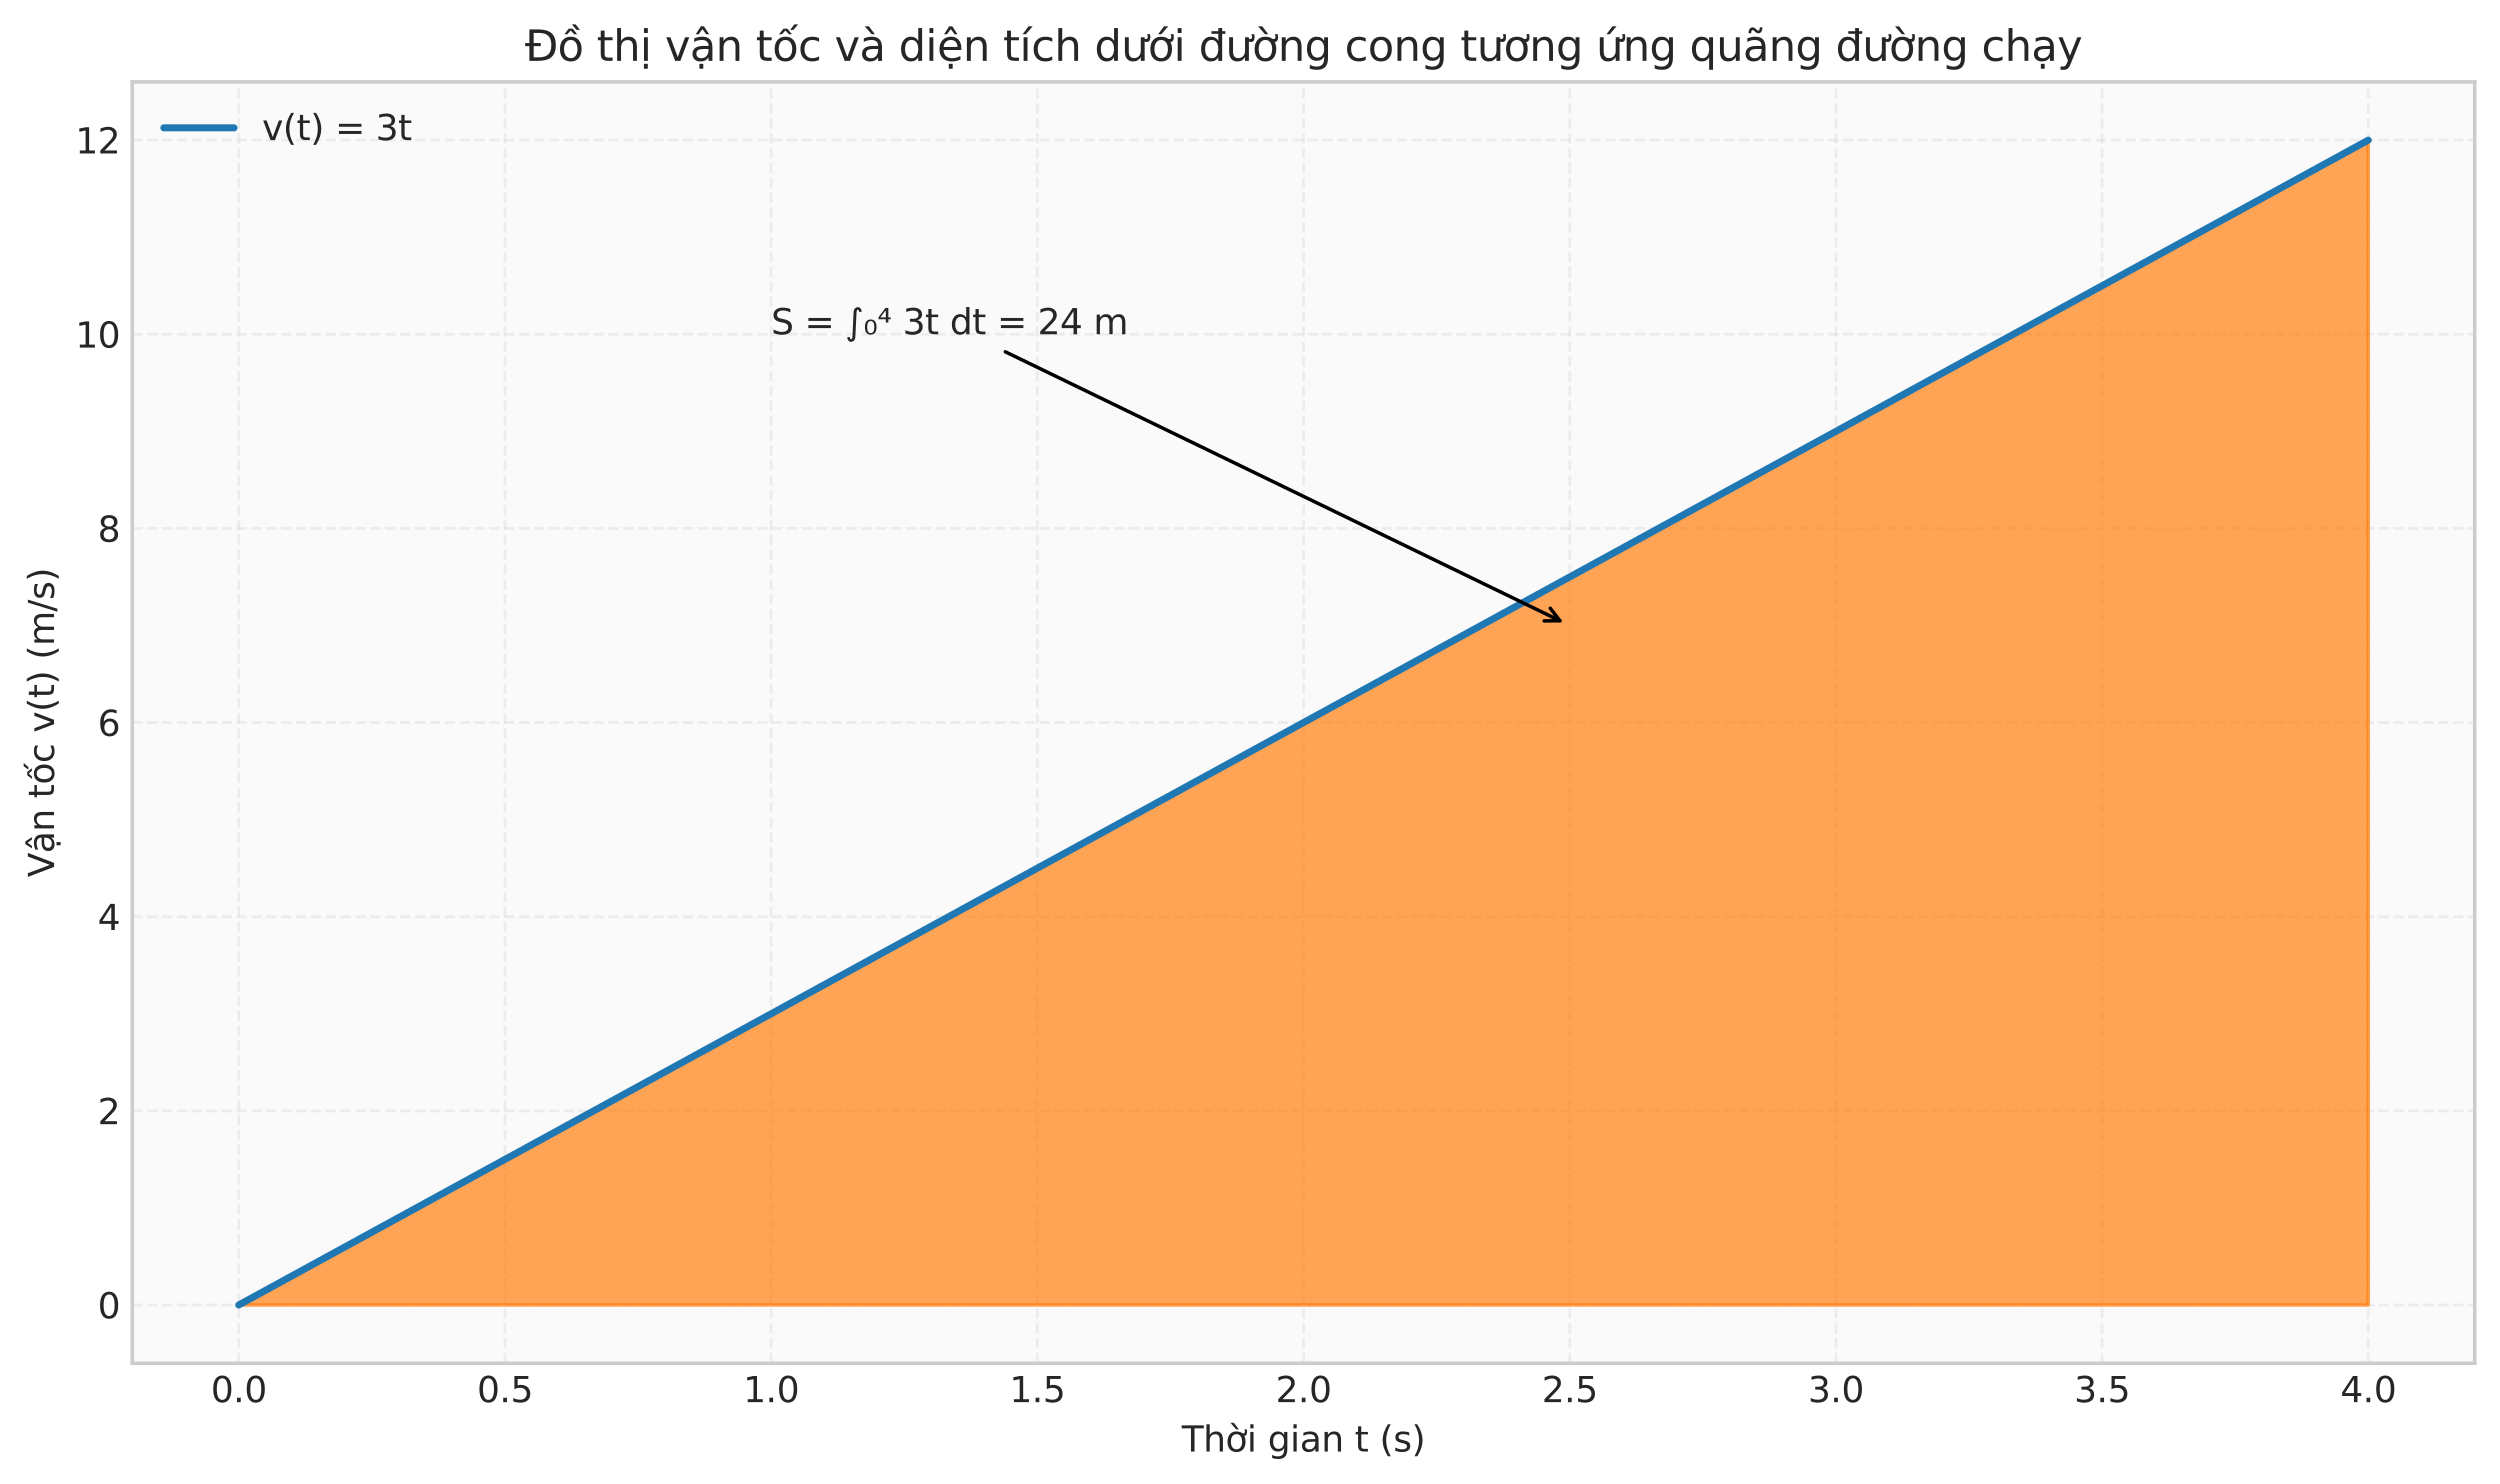 <?xml version="1.0" encoding="utf-8" standalone="no"?>
<!DOCTYPE svg PUBLIC "-//W3C//DTD SVG 1.1//EN"
  "http://www.w3.org/Graphics/SVG/1.1/DTD/svg11.dtd">
<svg xmlns:xlink="http://www.w3.org/1999/xlink" width="712.577pt" height="423.018pt" viewBox="0 0 712.577 423.018" xmlns="http://www.w3.org/2000/svg" version="1.1">
 <defs>
  <style type="text/css">*{stroke-linejoin: round; stroke-linecap: butt}</style>
 </defs>
 <g id="figure_1">
  <g id="patch_1">
   <path d="M 0 423.018 
L 712.577 423.018 
L 712.577 0 
L 0 0 
z
" style="fill: #ffffff"/>
  </g>
  <g id="axes_1">
   <g id="patch_2">
    <path d="M 37.708 388.562 
L 705.377 388.562 
L 705.377 23.342 
L 37.708 23.342 
z
" style="fill: #fafafa"/>
   </g>
   <g id="matplotlib.axis_1">
    <g id="xtick_1">
     <g id="line2d_1">
      <path d="M 68.056 388.562 
L 68.056 23.342 
" clip-path="url(#pc89129efe2)" style="fill: none; stroke-dasharray: 2.96,1.28; stroke-dashoffset: 0; stroke: #cccccc; stroke-opacity: 0.3; stroke-width: 0.8"/>
     </g>
     <g id="line2d_2"/>
     <g id="text_1">
      <!-- 0.0 -->
      <g style="fill: #262626" transform="translate(60.105 399.66) scale(0.1 -0.1)">
       <defs>
        <path id="DejaVuSans-30" d="M 2034 4250 
Q 1547 4250 1301 3770 
Q 1056 3291 1056 2328 
Q 1056 1369 1301 889 
Q 1547 409 2034 409 
Q 2525 409 2770 889 
Q 3016 1369 3016 2328 
Q 3016 3291 2770 3770 
Q 2525 4250 2034 4250 
z
M 2034 4750 
Q 2819 4750 3233 4129 
Q 3647 3509 3647 2328 
Q 3647 1150 3233 529 
Q 2819 -91 2034 -91 
Q 1250 -91 836 529 
Q 422 1150 422 2328 
Q 422 3509 836 4129 
Q 1250 4750 2034 4750 
z
" transform="scale(0.016)"/>
        <path id="DejaVuSans-2e" d="M 684 794 
L 1344 794 
L 1344 0 
L 684 0 
L 684 794 
z
" transform="scale(0.016)"/>
       </defs>
       <use xlink:href="#DejaVuSans-30"/>
       <use xlink:href="#DejaVuSans-2e" transform="translate(63.623 0)"/>
       <use xlink:href="#DejaVuSans-30" transform="translate(95.41 0)"/>
      </g>
     </g>
    </g>
    <g id="xtick_2">
     <g id="line2d_3">
      <path d="M 143.928 388.562 
L 143.928 23.342 
" clip-path="url(#pc89129efe2)" style="fill: none; stroke-dasharray: 2.96,1.28; stroke-dashoffset: 0; stroke: #cccccc; stroke-opacity: 0.3; stroke-width: 0.8"/>
     </g>
     <g id="line2d_4"/>
     <g id="text_2">
      <!-- 0.5 -->
      <g style="fill: #262626" transform="translate(135.976 399.66) scale(0.1 -0.1)">
       <defs>
        <path id="DejaVuSans-35" d="M 691 4666 
L 3169 4666 
L 3169 4134 
L 1269 4134 
L 1269 2991 
Q 1406 3038 1543 3061 
Q 1681 3084 1819 3084 
Q 2600 3084 3056 2656 
Q 3513 2228 3513 1497 
Q 3513 744 3044 326 
Q 2575 -91 1722 -91 
Q 1428 -91 1123 -41 
Q 819 9 494 109 
L 494 744 
Q 775 591 1075 516 
Q 1375 441 1709 441 
Q 2250 441 2565 725 
Q 2881 1009 2881 1497 
Q 2881 1984 2565 2268 
Q 2250 2553 1709 2553 
Q 1456 2553 1204 2497 
Q 953 2441 691 2322 
L 691 4666 
z
" transform="scale(0.016)"/>
       </defs>
       <use xlink:href="#DejaVuSans-30"/>
       <use xlink:href="#DejaVuSans-2e" transform="translate(63.623 0)"/>
       <use xlink:href="#DejaVuSans-35" transform="translate(95.41 0)"/>
      </g>
     </g>
    </g>
    <g id="xtick_3">
     <g id="line2d_5">
      <path d="M 219.799 388.562 
L 219.799 23.342 
" clip-path="url(#pc89129efe2)" style="fill: none; stroke-dasharray: 2.96,1.28; stroke-dashoffset: 0; stroke: #cccccc; stroke-opacity: 0.3; stroke-width: 0.8"/>
     </g>
     <g id="line2d_6"/>
     <g id="text_3">
      <!-- 1.0 -->
      <g style="fill: #262626" transform="translate(211.848 399.66) scale(0.1 -0.1)">
       <defs>
        <path id="DejaVuSans-31" d="M 794 531 
L 1825 531 
L 1825 4091 
L 703 3866 
L 703 4441 
L 1819 4666 
L 2450 4666 
L 2450 531 
L 3481 531 
L 3481 0 
L 794 0 
L 794 531 
z
" transform="scale(0.016)"/>
       </defs>
       <use xlink:href="#DejaVuSans-31"/>
       <use xlink:href="#DejaVuSans-2e" transform="translate(63.623 0)"/>
       <use xlink:href="#DejaVuSans-30" transform="translate(95.41 0)"/>
      </g>
     </g>
    </g>
    <g id="xtick_4">
     <g id="line2d_7">
      <path d="M 295.671 388.562 
L 295.671 23.342 
" clip-path="url(#pc89129efe2)" style="fill: none; stroke-dasharray: 2.96,1.28; stroke-dashoffset: 0; stroke: #cccccc; stroke-opacity: 0.3; stroke-width: 0.8"/>
     </g>
     <g id="line2d_8"/>
     <g id="text_4">
      <!-- 1.5 -->
      <g style="fill: #262626" transform="translate(287.719 399.66) scale(0.1 -0.1)">
       <use xlink:href="#DejaVuSans-31"/>
       <use xlink:href="#DejaVuSans-2e" transform="translate(63.623 0)"/>
       <use xlink:href="#DejaVuSans-35" transform="translate(95.41 0)"/>
      </g>
     </g>
    </g>
    <g id="xtick_5">
     <g id="line2d_9">
      <path d="M 371.542 388.562 
L 371.542 23.342 
" clip-path="url(#pc89129efe2)" style="fill: none; stroke-dasharray: 2.96,1.28; stroke-dashoffset: 0; stroke: #cccccc; stroke-opacity: 0.3; stroke-width: 0.8"/>
     </g>
     <g id="line2d_10"/>
     <g id="text_5">
      <!-- 2.0 -->
      <g style="fill: #262626" transform="translate(363.591 399.66) scale(0.1 -0.1)">
       <defs>
        <path id="DejaVuSans-32" d="M 1228 531 
L 3431 531 
L 3431 0 
L 469 0 
L 469 531 
Q 828 903 1448 1529 
Q 2069 2156 2228 2338 
Q 2531 2678 2651 2914 
Q 2772 3150 2772 3378 
Q 2772 3750 2511 3984 
Q 2250 4219 1831 4219 
Q 1534 4219 1204 4116 
Q 875 4013 500 3803 
L 500 4441 
Q 881 4594 1212 4672 
Q 1544 4750 1819 4750 
Q 2544 4750 2975 4387 
Q 3406 4025 3406 3419 
Q 3406 3131 3298 2873 
Q 3191 2616 2906 2266 
Q 2828 2175 2409 1742 
Q 1991 1309 1228 531 
z
" transform="scale(0.016)"/>
       </defs>
       <use xlink:href="#DejaVuSans-32"/>
       <use xlink:href="#DejaVuSans-2e" transform="translate(63.623 0)"/>
       <use xlink:href="#DejaVuSans-30" transform="translate(95.41 0)"/>
      </g>
     </g>
    </g>
    <g id="xtick_6">
     <g id="line2d_11">
      <path d="M 447.414 388.562 
L 447.414 23.342 
" clip-path="url(#pc89129efe2)" style="fill: none; stroke-dasharray: 2.96,1.28; stroke-dashoffset: 0; stroke: #cccccc; stroke-opacity: 0.3; stroke-width: 0.8"/>
     </g>
     <g id="line2d_12"/>
     <g id="text_6">
      <!-- 2.5 -->
      <g style="fill: #262626" transform="translate(439.462 399.66) scale(0.1 -0.1)">
       <use xlink:href="#DejaVuSans-32"/>
       <use xlink:href="#DejaVuSans-2e" transform="translate(63.623 0)"/>
       <use xlink:href="#DejaVuSans-35" transform="translate(95.41 0)"/>
      </g>
     </g>
    </g>
    <g id="xtick_7">
     <g id="line2d_13">
      <path d="M 523.285 388.562 
L 523.285 23.342 
" clip-path="url(#pc89129efe2)" style="fill: none; stroke-dasharray: 2.96,1.28; stroke-dashoffset: 0; stroke: #cccccc; stroke-opacity: 0.3; stroke-width: 0.8"/>
     </g>
     <g id="line2d_14"/>
     <g id="text_7">
      <!-- 3.0 -->
      <g style="fill: #262626" transform="translate(515.334 399.66) scale(0.1 -0.1)">
       <defs>
        <path id="DejaVuSans-33" d="M 2597 2516 
Q 3050 2419 3304 2112 
Q 3559 1806 3559 1356 
Q 3559 666 3084 287 
Q 2609 -91 1734 -91 
Q 1441 -91 1130 -33 
Q 819 25 488 141 
L 488 750 
Q 750 597 1062 519 
Q 1375 441 1716 441 
Q 2309 441 2620 675 
Q 2931 909 2931 1356 
Q 2931 1769 2642 2001 
Q 2353 2234 1838 2234 
L 1294 2234 
L 1294 2753 
L 1863 2753 
Q 2328 2753 2575 2939 
Q 2822 3125 2822 3475 
Q 2822 3834 2567 4026 
Q 2313 4219 1838 4219 
Q 1578 4219 1281 4162 
Q 984 4106 628 3988 
L 628 4550 
Q 988 4650 1302 4700 
Q 1616 4750 1894 4750 
Q 2613 4750 3031 4423 
Q 3450 4097 3450 3541 
Q 3450 3153 3228 2886 
Q 3006 2619 2597 2516 
z
" transform="scale(0.016)"/>
       </defs>
       <use xlink:href="#DejaVuSans-33"/>
       <use xlink:href="#DejaVuSans-2e" transform="translate(63.623 0)"/>
       <use xlink:href="#DejaVuSans-30" transform="translate(95.41 0)"/>
      </g>
     </g>
    </g>
    <g id="xtick_8">
     <g id="line2d_15">
      <path d="M 599.157 388.562 
L 599.157 23.342 
" clip-path="url(#pc89129efe2)" style="fill: none; stroke-dasharray: 2.96,1.28; stroke-dashoffset: 0; stroke: #cccccc; stroke-opacity: 0.3; stroke-width: 0.8"/>
     </g>
     <g id="line2d_16"/>
     <g id="text_8">
      <!-- 3.5 -->
      <g style="fill: #262626" transform="translate(591.205 399.66) scale(0.1 -0.1)">
       <use xlink:href="#DejaVuSans-33"/>
       <use xlink:href="#DejaVuSans-2e" transform="translate(63.623 0)"/>
       <use xlink:href="#DejaVuSans-35" transform="translate(95.41 0)"/>
      </g>
     </g>
    </g>
    <g id="xtick_9">
     <g id="line2d_17">
      <path d="M 675.028 388.562 
L 675.028 23.342 
" clip-path="url(#pc89129efe2)" style="fill: none; stroke-dasharray: 2.96,1.28; stroke-dashoffset: 0; stroke: #cccccc; stroke-opacity: 0.3; stroke-width: 0.8"/>
     </g>
     <g id="line2d_18"/>
     <g id="text_9">
      <!-- 4.0 -->
      <g style="fill: #262626" transform="translate(667.076 399.66) scale(0.1 -0.1)">
       <defs>
        <path id="DejaVuSans-34" d="M 2419 4116 
L 825 1625 
L 2419 1625 
L 2419 4116 
z
M 2253 4666 
L 3047 4666 
L 3047 1625 
L 3713 1625 
L 3713 1100 
L 3047 1100 
L 3047 0 
L 2419 0 
L 2419 1100 
L 313 1100 
L 313 1709 
L 2253 4666 
z
" transform="scale(0.016)"/>
       </defs>
       <use xlink:href="#DejaVuSans-34"/>
       <use xlink:href="#DejaVuSans-2e" transform="translate(63.623 0)"/>
       <use xlink:href="#DejaVuSans-30" transform="translate(95.41 0)"/>
      </g>
     </g>
    </g>
    <g id="text_10">
     <!-- Thời gian t (s) -->
     <g style="fill: #262626" transform="translate(336.841 413.738) scale(0.1 -0.1)">
      <defs>
       <path id="DejaVuSans-54" d="M -19 4666 
L 3928 4666 
L 3928 4134 
L 2272 4134 
L 2272 0 
L 1638 0 
L 1638 4134 
L -19 4134 
L -19 4666 
z
" transform="scale(0.016)"/>
       <path id="DejaVuSans-68" d="M 3513 2113 
L 3513 0 
L 2938 0 
L 2938 2094 
Q 2938 2591 2744 2837 
Q 2550 3084 2163 3084 
Q 1697 3084 1428 2787 
Q 1159 2491 1159 1978 
L 1159 0 
L 581 0 
L 581 4863 
L 1159 4863 
L 1159 2956 
Q 1366 3272 1645 3428 
Q 1925 3584 2291 3584 
Q 2894 3584 3203 3211 
Q 3513 2838 3513 2113 
z
" transform="scale(0.016)"/>
       <path id="DejaVuSans-1edd" d="M 1507 5119 
L 2388 3950 
L 1910 3950 
L 891 5119 
L 1507 5119 
z
M 2622 3136 
L 2622 3508 
Q 2813 3367 2950 3300 
Q 3088 3233 3185 3233 
Q 3328 3233 3400 3319 
Q 3472 3405 3472 3573 
Q 3472 3673 3448 3770 
Q 3425 3867 3378 3964 
L 3794 3964 
Q 3825 3845 3840 3739 
Q 3856 3633 3856 3539 
Q 3856 3158 3720 2978 
Q 3585 2798 3294 2798 
Q 3144 2798 2980 2881 
Q 2816 2964 2622 3136 
z
M 1975 3097 
Q 1513 3097 1244 2736 
Q 975 2375 975 1747 
Q 975 1119 1242 758 
Q 1510 397 1975 397 
Q 2435 397 2703 759 
Q 2972 1122 2972 1747 
Q 2972 2369 2703 2733 
Q 2435 3097 1975 3097 
z
M 1975 3584 
Q 2725 3584 3153 3096 
Q 3582 2609 3582 1747 
Q 3582 888 3153 398 
Q 2725 -91 1975 -91 
Q 1222 -91 795 398 
Q 369 888 369 1747 
Q 369 2609 795 3096 
Q 1222 3584 1975 3584 
z
" transform="scale(0.016)"/>
       <path id="DejaVuSans-69" d="M 603 3500 
L 1178 3500 
L 1178 0 
L 603 0 
L 603 3500 
z
M 603 4863 
L 1178 4863 
L 1178 4134 
L 603 4134 
L 603 4863 
z
" transform="scale(0.016)"/>
       <path id="DejaVuSans-20" transform="scale(0.016)"/>
       <path id="DejaVuSans-67" d="M 2906 1791 
Q 2906 2416 2648 2759 
Q 2391 3103 1925 3103 
Q 1463 3103 1205 2759 
Q 947 2416 947 1791 
Q 947 1169 1205 825 
Q 1463 481 1925 481 
Q 2391 481 2648 825 
Q 2906 1169 2906 1791 
z
M 3481 434 
Q 3481 -459 3084 -895 
Q 2688 -1331 1869 -1331 
Q 1566 -1331 1297 -1286 
Q 1028 -1241 775 -1147 
L 775 -588 
Q 1028 -725 1275 -790 
Q 1522 -856 1778 -856 
Q 2344 -856 2625 -561 
Q 2906 -266 2906 331 
L 2906 616 
Q 2728 306 2450 153 
Q 2172 0 1784 0 
Q 1141 0 747 490 
Q 353 981 353 1791 
Q 353 2603 747 3093 
Q 1141 3584 1784 3584 
Q 2172 3584 2450 3431 
Q 2728 3278 2906 2969 
L 2906 3500 
L 3481 3500 
L 3481 434 
z
" transform="scale(0.016)"/>
       <path id="DejaVuSans-61" d="M 2194 1759 
Q 1497 1759 1228 1600 
Q 959 1441 959 1056 
Q 959 750 1161 570 
Q 1363 391 1709 391 
Q 2188 391 2477 730 
Q 2766 1069 2766 1631 
L 2766 1759 
L 2194 1759 
z
M 3341 1997 
L 3341 0 
L 2766 0 
L 2766 531 
Q 2569 213 2275 61 
Q 1981 -91 1556 -91 
Q 1019 -91 701 211 
Q 384 513 384 1019 
Q 384 1609 779 1909 
Q 1175 2209 1959 2209 
L 2766 2209 
L 2766 2266 
Q 2766 2663 2505 2880 
Q 2244 3097 1772 3097 
Q 1472 3097 1187 3025 
Q 903 2953 641 2809 
L 641 3341 
Q 956 3463 1253 3523 
Q 1550 3584 1831 3584 
Q 2591 3584 2966 3190 
Q 3341 2797 3341 1997 
z
" transform="scale(0.016)"/>
       <path id="DejaVuSans-6e" d="M 3513 2113 
L 3513 0 
L 2938 0 
L 2938 2094 
Q 2938 2591 2744 2837 
Q 2550 3084 2163 3084 
Q 1697 3084 1428 2787 
Q 1159 2491 1159 1978 
L 1159 0 
L 581 0 
L 581 3500 
L 1159 3500 
L 1159 2956 
Q 1366 3272 1645 3428 
Q 1925 3584 2291 3584 
Q 2894 3584 3203 3211 
Q 3513 2838 3513 2113 
z
" transform="scale(0.016)"/>
       <path id="DejaVuSans-74" d="M 1172 4494 
L 1172 3500 
L 2356 3500 
L 2356 3053 
L 1172 3053 
L 1172 1153 
Q 1172 725 1289 603 
Q 1406 481 1766 481 
L 2356 481 
L 2356 0 
L 1766 0 
Q 1100 0 847 248 
Q 594 497 594 1153 
L 594 3053 
L 172 3053 
L 172 3500 
L 594 3500 
L 594 4494 
L 1172 4494 
z
" transform="scale(0.016)"/>
       <path id="DejaVuSans-28" d="M 1984 4856 
Q 1566 4138 1362 3434 
Q 1159 2731 1159 2009 
Q 1159 1288 1364 580 
Q 1569 -128 1984 -844 
L 1484 -844 
Q 1016 -109 783 600 
Q 550 1309 550 2009 
Q 550 2706 781 3412 
Q 1013 4119 1484 4856 
L 1984 4856 
z
" transform="scale(0.016)"/>
       <path id="DejaVuSans-73" d="M 2834 3397 
L 2834 2853 
Q 2591 2978 2328 3040 
Q 2066 3103 1784 3103 
Q 1356 3103 1142 2972 
Q 928 2841 928 2578 
Q 928 2378 1081 2264 
Q 1234 2150 1697 2047 
L 1894 2003 
Q 2506 1872 2764 1633 
Q 3022 1394 3022 966 
Q 3022 478 2636 193 
Q 2250 -91 1575 -91 
Q 1294 -91 989 -36 
Q 684 19 347 128 
L 347 722 
Q 666 556 975 473 
Q 1284 391 1588 391 
Q 1994 391 2212 530 
Q 2431 669 2431 922 
Q 2431 1156 2273 1281 
Q 2116 1406 1581 1522 
L 1381 1569 
Q 847 1681 609 1914 
Q 372 2147 372 2553 
Q 372 3047 722 3315 
Q 1072 3584 1716 3584 
Q 2034 3584 2315 3537 
Q 2597 3491 2834 3397 
z
" transform="scale(0.016)"/>
       <path id="DejaVuSans-29" d="M 513 4856 
L 1013 4856 
Q 1481 4119 1714 3412 
Q 1947 2706 1947 2009 
Q 1947 1309 1714 600 
Q 1481 -109 1013 -844 
L 513 -844 
Q 928 -128 1133 580 
Q 1338 1288 1338 2009 
Q 1338 2731 1133 3434 
Q 928 4138 513 4856 
z
" transform="scale(0.016)"/>
      </defs>
      <use xlink:href="#DejaVuSans-54"/>
      <use xlink:href="#DejaVuSans-68" transform="translate(61.084 0)"/>
      <use xlink:href="#DejaVuSans-1edd" transform="translate(124.463 0)"/>
      <use xlink:href="#DejaVuSans-69" transform="translate(185.645 0)"/>
      <use xlink:href="#DejaVuSans-20" transform="translate(213.428 0)"/>
      <use xlink:href="#DejaVuSans-67" transform="translate(245.215 0)"/>
      <use xlink:href="#DejaVuSans-69" transform="translate(308.691 0)"/>
      <use xlink:href="#DejaVuSans-61" transform="translate(336.475 0)"/>
      <use xlink:href="#DejaVuSans-6e" transform="translate(397.754 0)"/>
      <use xlink:href="#DejaVuSans-20" transform="translate(461.133 0)"/>
      <use xlink:href="#DejaVuSans-74" transform="translate(492.92 0)"/>
      <use xlink:href="#DejaVuSans-20" transform="translate(532.129 0)"/>
      <use xlink:href="#DejaVuSans-28" transform="translate(563.916 0)"/>
      <use xlink:href="#DejaVuSans-73" transform="translate(602.93 0)"/>
      <use xlink:href="#DejaVuSans-29" transform="translate(655.029 0)"/>
     </g>
    </g>
   </g>
   <g id="matplotlib.axis_2">
    <g id="ytick_1">
     <g id="line2d_19">
      <path d="M 37.708 371.961 
L 705.377 371.961 
" clip-path="url(#pc89129efe2)" style="fill: none; stroke-dasharray: 2.96,1.28; stroke-dashoffset: 0; stroke: #cccccc; stroke-opacity: 0.3; stroke-width: 0.8"/>
     </g>
     <g id="line2d_20"/>
     <g id="text_11">
      <!-- 0 -->
      <g style="fill: #262626" transform="translate(27.845 375.76) scale(0.1 -0.1)">
       <use xlink:href="#DejaVuSans-30"/>
      </g>
     </g>
    </g>
    <g id="ytick_2">
     <g id="line2d_21">
      <path d="M 37.708 316.625 
L 705.377 316.625 
" clip-path="url(#pc89129efe2)" style="fill: none; stroke-dasharray: 2.96,1.28; stroke-dashoffset: 0; stroke: #cccccc; stroke-opacity: 0.3; stroke-width: 0.8"/>
     </g>
     <g id="line2d_22"/>
     <g id="text_12">
      <!-- 2 -->
      <g style="fill: #262626" transform="translate(27.845 320.424) scale(0.1 -0.1)">
       <use xlink:href="#DejaVuSans-32"/>
      </g>
     </g>
    </g>
    <g id="ytick_3">
     <g id="line2d_23">
      <path d="M 37.708 261.288 
L 705.377 261.288 
" clip-path="url(#pc89129efe2)" style="fill: none; stroke-dasharray: 2.96,1.28; stroke-dashoffset: 0; stroke: #cccccc; stroke-opacity: 0.3; stroke-width: 0.8"/>
     </g>
     <g id="line2d_24"/>
     <g id="text_13">
      <!-- 4 -->
      <g style="fill: #262626" transform="translate(27.845 265.087) scale(0.1 -0.1)">
       <use xlink:href="#DejaVuSans-34"/>
      </g>
     </g>
    </g>
    <g id="ytick_4">
     <g id="line2d_25">
      <path d="M 37.708 205.952 
L 705.377 205.952 
" clip-path="url(#pc89129efe2)" style="fill: none; stroke-dasharray: 2.96,1.28; stroke-dashoffset: 0; stroke: #cccccc; stroke-opacity: 0.3; stroke-width: 0.8"/>
     </g>
     <g id="line2d_26"/>
     <g id="text_14">
      <!-- 6 -->
      <g style="fill: #262626" transform="translate(27.845 209.751) scale(0.1 -0.1)">
       <defs>
        <path id="DejaVuSans-36" d="M 2113 2584 
Q 1688 2584 1439 2293 
Q 1191 2003 1191 1497 
Q 1191 994 1439 701 
Q 1688 409 2113 409 
Q 2538 409 2786 701 
Q 3034 994 3034 1497 
Q 3034 2003 2786 2293 
Q 2538 2584 2113 2584 
z
M 3366 4563 
L 3366 3988 
Q 3128 4100 2886 4159 
Q 2644 4219 2406 4219 
Q 1781 4219 1451 3797 
Q 1122 3375 1075 2522 
Q 1259 2794 1537 2939 
Q 1816 3084 2150 3084 
Q 2853 3084 3261 2657 
Q 3669 2231 3669 1497 
Q 3669 778 3244 343 
Q 2819 -91 2113 -91 
Q 1303 -91 875 529 
Q 447 1150 447 2328 
Q 447 3434 972 4092 
Q 1497 4750 2381 4750 
Q 2619 4750 2861 4703 
Q 3103 4656 3366 4563 
z
" transform="scale(0.016)"/>
       </defs>
       <use xlink:href="#DejaVuSans-36"/>
      </g>
     </g>
    </g>
    <g id="ytick_5">
     <g id="line2d_27">
      <path d="M 37.708 150.616 
L 705.377 150.616 
" clip-path="url(#pc89129efe2)" style="fill: none; stroke-dasharray: 2.96,1.28; stroke-dashoffset: 0; stroke: #cccccc; stroke-opacity: 0.3; stroke-width: 0.8"/>
     </g>
     <g id="line2d_28"/>
     <g id="text_15">
      <!-- 8 -->
      <g style="fill: #262626" transform="translate(27.845 154.415) scale(0.1 -0.1)">
       <defs>
        <path id="DejaVuSans-38" d="M 2034 2216 
Q 1584 2216 1326 1975 
Q 1069 1734 1069 1313 
Q 1069 891 1326 650 
Q 1584 409 2034 409 
Q 2484 409 2743 651 
Q 3003 894 3003 1313 
Q 3003 1734 2745 1975 
Q 2488 2216 2034 2216 
z
M 1403 2484 
Q 997 2584 770 2862 
Q 544 3141 544 3541 
Q 544 4100 942 4425 
Q 1341 4750 2034 4750 
Q 2731 4750 3128 4425 
Q 3525 4100 3525 3541 
Q 3525 3141 3298 2862 
Q 3072 2584 2669 2484 
Q 3125 2378 3379 2068 
Q 3634 1759 3634 1313 
Q 3634 634 3220 271 
Q 2806 -91 2034 -91 
Q 1263 -91 848 271 
Q 434 634 434 1313 
Q 434 1759 690 2068 
Q 947 2378 1403 2484 
z
M 1172 3481 
Q 1172 3119 1398 2916 
Q 1625 2713 2034 2713 
Q 2441 2713 2670 2916 
Q 2900 3119 2900 3481 
Q 2900 3844 2670 4047 
Q 2441 4250 2034 4250 
Q 1625 4250 1398 4047 
Q 1172 3844 1172 3481 
z
" transform="scale(0.016)"/>
       </defs>
       <use xlink:href="#DejaVuSans-38"/>
      </g>
     </g>
    </g>
    <g id="ytick_6">
     <g id="line2d_29">
      <path d="M 37.708 95.279 
L 705.377 95.279 
" clip-path="url(#pc89129efe2)" style="fill: none; stroke-dasharray: 2.96,1.28; stroke-dashoffset: 0; stroke: #cccccc; stroke-opacity: 0.3; stroke-width: 0.8"/>
     </g>
     <g id="line2d_30"/>
     <g id="text_16">
      <!-- 10 -->
      <g style="fill: #262626" transform="translate(21.483 99.078) scale(0.1 -0.1)">
       <use xlink:href="#DejaVuSans-31"/>
       <use xlink:href="#DejaVuSans-30" transform="translate(63.623 0)"/>
      </g>
     </g>
    </g>
    <g id="ytick_7">
     <g id="line2d_31">
      <path d="M 37.708 39.943 
L 705.377 39.943 
" clip-path="url(#pc89129efe2)" style="fill: none; stroke-dasharray: 2.96,1.28; stroke-dashoffset: 0; stroke: #cccccc; stroke-opacity: 0.3; stroke-width: 0.8"/>
     </g>
     <g id="line2d_32"/>
     <g id="text_17">
      <!-- 12 -->
      <g style="fill: #262626" transform="translate(21.483 43.742) scale(0.1 -0.1)">
       <use xlink:href="#DejaVuSans-31"/>
       <use xlink:href="#DejaVuSans-32" transform="translate(63.623 0)"/>
      </g>
     </g>
    </g>
    <g id="text_18">
     <!-- Vận tốc v(t) (m/s) -->
     <g style="fill: #262626" transform="translate(15.403 250.023) rotate(-90) scale(0.1 -0.1)">
      <defs>
       <path id="DejaVuSans-56" d="M 1831 0 
L 50 4666 
L 709 4666 
L 2188 738 
L 3669 4666 
L 4325 4666 
L 2547 0 
L 1831 0 
z
" transform="scale(0.016)"/>
       <path id="DejaVuSans-1ead" d="M 2194 1759 
Q 1497 1759 1228 1600 
Q 959 1441 959 1056 
Q 959 750 1161 570 
Q 1363 391 1709 391 
Q 2188 391 2477 730 
Q 2766 1069 2766 1631 
L 2766 1759 
L 2194 1759 
z
M 3341 1997 
L 3341 0 
L 2766 0 
L 2766 531 
Q 2569 213 2275 61 
Q 1981 -91 1556 -91 
Q 1019 -91 701 211 
Q 384 513 384 1019 
Q 384 1609 779 1909 
Q 1175 2209 1959 2209 
L 2766 2209 
L 2766 2266 
Q 2766 2663 2505 2880 
Q 2244 3097 1772 3097 
Q 1472 3097 1187 3025 
Q 903 2953 641 2809 
L 641 3341 
Q 956 3463 1253 3523 
Q 1550 3584 1831 3584 
Q 2591 3584 2966 3190 
Q 3341 2797 3341 1997 
z
M 1625 5119 
L 2087 5119 
L 2853 3944 
L 2419 3944 
L 1856 4709 
L 1294 3944 
L 859 3944 
L 1625 5119 
z
M 1410 -441 
L 1985 -441 
L 1985 -1172 
L 1410 -1172 
L 1410 -441 
z
" transform="scale(0.016)"/>
       <path id="DejaVuSans-1ed1" d="M 1658 4775 
L 2246 4775 
L 2905 3944 
L 2471 3944 
L 1952 4500 
L 1433 3944 
L 999 3944 
L 1658 4775 
z
M 3268 5409 
L 3846 5409 
L 3134 4584 
L 2655 4584 
L 3268 5409 
z
M 1959 3097 
Q 1497 3097 1228 2736 
Q 959 2375 959 1747 
Q 959 1119 1226 758 
Q 1494 397 1959 397 
Q 2419 397 2687 759 
Q 2956 1122 2956 1747 
Q 2956 2369 2687 2733 
Q 2419 3097 1959 3097 
z
M 1959 3584 
Q 2709 3584 3137 3096 
Q 3566 2609 3566 1747 
Q 3566 888 3137 398 
Q 2709 -91 1959 -91 
Q 1206 -91 779 398 
Q 353 888 353 1747 
Q 353 2609 779 3096 
Q 1206 3584 1959 3584 
z
" transform="scale(0.016)"/>
       <path id="DejaVuSans-63" d="M 3122 3366 
L 3122 2828 
Q 2878 2963 2633 3030 
Q 2388 3097 2138 3097 
Q 1578 3097 1268 2742 
Q 959 2388 959 1747 
Q 959 1106 1268 751 
Q 1578 397 2138 397 
Q 2388 397 2633 464 
Q 2878 531 3122 666 
L 3122 134 
Q 2881 22 2623 -34 
Q 2366 -91 2075 -91 
Q 1284 -91 818 406 
Q 353 903 353 1747 
Q 353 2603 823 3093 
Q 1294 3584 2113 3584 
Q 2378 3584 2631 3529 
Q 2884 3475 3122 3366 
z
" transform="scale(0.016)"/>
       <path id="DejaVuSans-76" d="M 191 3500 
L 800 3500 
L 1894 563 
L 2988 3500 
L 3597 3500 
L 2284 0 
L 1503 0 
L 191 3500 
z
" transform="scale(0.016)"/>
       <path id="DejaVuSans-6d" d="M 3328 2828 
Q 3544 3216 3844 3400 
Q 4144 3584 4550 3584 
Q 5097 3584 5394 3201 
Q 5691 2819 5691 2113 
L 5691 0 
L 5113 0 
L 5113 2094 
Q 5113 2597 4934 2840 
Q 4756 3084 4391 3084 
Q 3944 3084 3684 2787 
Q 3425 2491 3425 1978 
L 3425 0 
L 2847 0 
L 2847 2094 
Q 2847 2600 2669 2842 
Q 2491 3084 2119 3084 
Q 1678 3084 1418 2786 
Q 1159 2488 1159 1978 
L 1159 0 
L 581 0 
L 581 3500 
L 1159 3500 
L 1159 2956 
Q 1356 3278 1631 3431 
Q 1906 3584 2284 3584 
Q 2666 3584 2933 3390 
Q 3200 3197 3328 2828 
z
" transform="scale(0.016)"/>
       <path id="DejaVuSans-2f" d="M 1625 4666 
L 2156 4666 
L 531 -594 
L 0 -594 
L 1625 4666 
z
" transform="scale(0.016)"/>
      </defs>
      <use xlink:href="#DejaVuSans-56"/>
      <use xlink:href="#DejaVuSans-1ead" transform="translate(68.408 0)"/>
      <use xlink:href="#DejaVuSans-6e" transform="translate(129.688 0)"/>
      <use xlink:href="#DejaVuSans-20" transform="translate(193.066 0)"/>
      <use xlink:href="#DejaVuSans-74" transform="translate(224.854 0)"/>
      <use xlink:href="#DejaVuSans-1ed1" transform="translate(264.062 0)"/>
      <use xlink:href="#DejaVuSans-63" transform="translate(325.244 0)"/>
      <use xlink:href="#DejaVuSans-20" transform="translate(380.225 0)"/>
      <use xlink:href="#DejaVuSans-76" transform="translate(412.012 0)"/>
      <use xlink:href="#DejaVuSans-28" transform="translate(471.191 0)"/>
      <use xlink:href="#DejaVuSans-74" transform="translate(510.205 0)"/>
      <use xlink:href="#DejaVuSans-29" transform="translate(549.414 0)"/>
      <use xlink:href="#DejaVuSans-20" transform="translate(588.428 0)"/>
      <use xlink:href="#DejaVuSans-28" transform="translate(620.215 0)"/>
      <use xlink:href="#DejaVuSans-6d" transform="translate(659.229 0)"/>
      <use xlink:href="#DejaVuSans-2f" transform="translate(756.641 0)"/>
      <use xlink:href="#DejaVuSans-73" transform="translate(790.332 0)"/>
      <use xlink:href="#DejaVuSans-29" transform="translate(842.432 0)"/>
     </g>
    </g>
   </g>
   <g id="FillBetweenPolyCollection_1">
    <defs>
     <path id="m89092a3d17" d="M 68.056 -51.057 
L 68.056 -51.057 
L 69.578 -51.889 
L 71.099 -52.721 
L 72.62 -53.554 
L 74.141 -54.386 
L 75.663 -55.218 
L 77.184 -56.05 
L 78.705 -56.882 
L 80.226 -57.714 
L 81.747 -58.546 
L 83.269 -59.378 
L 84.79 -60.211 
L 86.311 -61.043 
L 87.832 -61.875 
L 89.354 -62.707 
L 90.875 -63.539 
L 92.396 -64.371 
L 93.917 -65.203 
L 95.439 -66.035 
L 96.96 -66.868 
L 98.481 -67.7 
L 100.002 -68.532 
L 101.523 -69.364 
L 103.045 -70.196 
L 104.566 -71.028 
L 106.087 -71.86 
L 107.608 -72.692 
L 109.13 -73.525 
L 110.651 -74.357 
L 112.172 -75.189 
L 113.693 -76.021 
L 115.215 -76.853 
L 116.736 -77.685 
L 118.257 -78.517 
L 119.778 -79.349 
L 121.3 -80.182 
L 122.821 -81.014 
L 124.342 -81.846 
L 125.863 -82.678 
L 127.384 -83.51 
L 128.906 -84.342 
L 130.427 -85.174 
L 131.948 -86.006 
L 133.469 -86.839 
L 134.991 -87.671 
L 136.512 -88.503 
L 138.033 -89.335 
L 139.554 -90.167 
L 141.076 -90.999 
L 142.597 -91.831 
L 144.118 -92.663 
L 145.639 -93.496 
L 147.16 -94.328 
L 148.682 -95.16 
L 150.203 -95.992 
L 151.724 -96.824 
L 153.245 -97.656 
L 154.767 -98.488 
L 156.288 -99.32 
L 157.809 -100.153 
L 159.33 -100.985 
L 160.852 -101.817 
L 162.373 -102.649 
L 163.894 -103.481 
L 165.415 -104.313 
L 166.936 -105.145 
L 168.458 -105.977 
L 169.979 -106.81 
L 171.5 -107.642 
L 173.021 -108.474 
L 174.543 -109.306 
L 176.064 -110.138 
L 177.585 -110.97 
L 179.106 -111.802 
L 180.628 -112.634 
L 182.149 -113.467 
L 183.67 -114.299 
L 185.191 -115.131 
L 186.712 -115.963 
L 188.234 -116.795 
L 189.755 -117.627 
L 191.276 -118.459 
L 192.797 -119.291 
L 194.319 -120.124 
L 195.84 -120.956 
L 197.361 -121.788 
L 198.882 -122.62 
L 200.404 -123.452 
L 201.925 -124.284 
L 203.446 -125.116 
L 204.967 -125.948 
L 206.489 -126.781 
L 208.01 -127.613 
L 209.531 -128.445 
L 211.052 -129.277 
L 212.573 -130.109 
L 214.095 -130.941 
L 215.616 -131.773 
L 217.137 -132.605 
L 218.658 -133.438 
L 220.18 -134.27 
L 221.701 -135.102 
L 223.222 -135.934 
L 224.743 -136.766 
L 226.265 -137.598 
L 227.786 -138.43 
L 229.307 -139.262 
L 230.828 -140.095 
L 232.349 -140.927 
L 233.871 -141.759 
L 235.392 -142.591 
L 236.913 -143.423 
L 238.434 -144.255 
L 239.956 -145.087 
L 241.477 -145.919 
L 242.998 -146.752 
L 244.519 -147.584 
L 246.041 -148.416 
L 247.562 -149.248 
L 249.083 -150.08 
L 250.604 -150.912 
L 252.125 -151.744 
L 253.647 -152.577 
L 255.168 -153.409 
L 256.689 -154.241 
L 258.21 -155.073 
L 259.732 -155.905 
L 261.253 -156.737 
L 262.774 -157.569 
L 264.295 -158.401 
L 265.817 -159.234 
L 267.338 -160.066 
L 268.859 -160.898 
L 270.38 -161.73 
L 271.901 -162.562 
L 273.423 -163.394 
L 274.944 -164.226 
L 276.465 -165.058 
L 277.986 -165.891 
L 279.508 -166.723 
L 281.029 -167.555 
L 282.55 -168.387 
L 284.071 -169.219 
L 285.593 -170.051 
L 287.114 -170.883 
L 288.635 -171.715 
L 290.156 -172.548 
L 291.678 -173.38 
L 293.199 -174.212 
L 294.72 -175.044 
L 296.241 -175.876 
L 297.762 -176.708 
L 299.284 -177.54 
L 300.805 -178.372 
L 302.326 -179.205 
L 303.847 -180.037 
L 305.369 -180.869 
L 306.89 -181.701 
L 308.411 -182.533 
L 309.932 -183.365 
L 311.454 -184.197 
L 312.975 -185.029 
L 314.496 -185.862 
L 316.017 -186.694 
L 317.538 -187.526 
L 319.06 -188.358 
L 320.581 -189.19 
L 322.102 -190.022 
L 323.623 -190.854 
L 325.145 -191.686 
L 326.666 -192.519 
L 328.187 -193.351 
L 329.708 -194.183 
L 331.23 -195.015 
L 332.751 -195.847 
L 334.272 -196.679 
L 335.793 -197.511 
L 337.314 -198.343 
L 338.836 -199.176 
L 340.357 -200.008 
L 341.878 -200.84 
L 343.399 -201.672 
L 344.921 -202.504 
L 346.442 -203.336 
L 347.963 -204.168 
L 349.484 -205 
L 351.006 -205.833 
L 352.527 -206.665 
L 354.048 -207.497 
L 355.569 -208.329 
L 357.09 -209.161 
L 358.612 -209.993 
L 360.133 -210.825 
L 361.654 -211.657 
L 363.175 -212.49 
L 364.697 -213.322 
L 366.218 -214.154 
L 367.739 -214.986 
L 369.26 -215.818 
L 370.782 -216.65 
L 372.303 -217.482 
L 373.824 -218.314 
L 375.345 -219.147 
L 376.866 -219.979 
L 378.388 -220.811 
L 379.909 -221.643 
L 381.43 -222.475 
L 382.951 -223.307 
L 384.473 -224.139 
L 385.994 -224.971 
L 387.515 -225.804 
L 389.036 -226.636 
L 390.558 -227.468 
L 392.079 -228.3 
L 393.6 -229.132 
L 395.121 -229.964 
L 396.643 -230.796 
L 398.164 -231.628 
L 399.685 -232.461 
L 401.206 -233.293 
L 402.727 -234.125 
L 404.249 -234.957 
L 405.77 -235.789 
L 407.291 -236.621 
L 408.812 -237.453 
L 410.334 -238.285 
L 411.855 -239.118 
L 413.376 -239.95 
L 414.897 -240.782 
L 416.419 -241.614 
L 417.94 -242.446 
L 419.461 -243.278 
L 420.982 -244.11 
L 422.503 -244.942 
L 424.025 -245.775 
L 425.546 -246.607 
L 427.067 -247.439 
L 428.588 -248.271 
L 430.11 -249.103 
L 431.631 -249.935 
L 433.152 -250.767 
L 434.673 -251.599 
L 436.195 -252.432 
L 437.716 -253.264 
L 439.237 -254.096 
L 440.758 -254.928 
L 442.279 -255.76 
L 443.801 -256.592 
L 445.322 -257.424 
L 446.843 -258.256 
L 448.364 -259.089 
L 449.886 -259.921 
L 451.407 -260.753 
L 452.928 -261.585 
L 454.449 -262.417 
L 455.971 -263.249 
L 457.492 -264.081 
L 459.013 -264.913 
L 460.534 -265.746 
L 462.055 -266.578 
L 463.577 -267.41 
L 465.098 -268.242 
L 466.619 -269.074 
L 468.14 -269.906 
L 469.662 -270.738 
L 471.183 -271.57 
L 472.704 -272.403 
L 474.225 -273.235 
L 475.747 -274.067 
L 477.268 -274.899 
L 478.789 -275.731 
L 480.31 -276.563 
L 481.832 -277.395 
L 483.353 -278.227 
L 484.874 -279.06 
L 486.395 -279.892 
L 487.916 -280.724 
L 489.438 -281.556 
L 490.959 -282.388 
L 492.48 -283.22 
L 494.001 -284.052 
L 495.523 -284.885 
L 497.044 -285.717 
L 498.565 -286.549 
L 500.086 -287.381 
L 501.608 -288.213 
L 503.129 -289.045 
L 504.65 -289.877 
L 506.171 -290.709 
L 507.692 -291.542 
L 509.214 -292.374 
L 510.735 -293.206 
L 512.256 -294.038 
L 513.777 -294.87 
L 515.299 -295.702 
L 516.82 -296.534 
L 518.341 -297.366 
L 519.862 -298.199 
L 521.384 -299.031 
L 522.905 -299.863 
L 524.426 -300.695 
L 525.947 -301.527 
L 527.468 -302.359 
L 528.99 -303.191 
L 530.511 -304.023 
L 532.032 -304.856 
L 533.553 -305.688 
L 535.075 -306.52 
L 536.596 -307.352 
L 538.117 -308.184 
L 539.638 -309.016 
L 541.16 -309.848 
L 542.681 -310.68 
L 544.202 -311.513 
L 545.723 -312.345 
L 547.244 -313.177 
L 548.766 -314.009 
L 550.287 -314.841 
L 551.808 -315.673 
L 553.329 -316.505 
L 554.851 -317.337 
L 556.372 -318.17 
L 557.893 -319.002 
L 559.414 -319.834 
L 560.936 -320.666 
L 562.457 -321.498 
L 563.978 -322.33 
L 565.499 -323.162 
L 567.021 -323.994 
L 568.542 -324.827 
L 570.063 -325.659 
L 571.584 -326.491 
L 573.105 -327.323 
L 574.627 -328.155 
L 576.148 -328.987 
L 577.669 -329.819 
L 579.19 -330.651 
L 580.712 -331.484 
L 582.233 -332.316 
L 583.754 -333.148 
L 585.275 -333.98 
L 586.797 -334.812 
L 588.318 -335.644 
L 589.839 -336.476 
L 591.36 -337.308 
L 592.881 -338.141 
L 594.403 -338.973 
L 595.924 -339.805 
L 597.445 -340.637 
L 598.966 -341.469 
L 600.488 -342.301 
L 602.009 -343.133 
L 603.53 -343.965 
L 605.051 -344.798 
L 606.573 -345.63 
L 608.094 -346.462 
L 609.615 -347.294 
L 611.136 -348.126 
L 612.657 -348.958 
L 614.179 -349.79 
L 615.7 -350.622 
L 617.221 -351.455 
L 618.742 -352.287 
L 620.264 -353.119 
L 621.785 -353.951 
L 623.306 -354.783 
L 624.827 -355.615 
L 626.349 -356.447 
L 627.87 -357.279 
L 629.391 -358.112 
L 630.912 -358.944 
L 632.433 -359.776 
L 633.955 -360.608 
L 635.476 -361.44 
L 636.997 -362.272 
L 638.518 -363.104 
L 640.04 -363.936 
L 641.561 -364.769 
L 643.082 -365.601 
L 644.603 -366.433 
L 646.125 -367.265 
L 647.646 -368.097 
L 649.167 -368.929 
L 650.688 -369.761 
L 652.21 -370.593 
L 653.731 -371.426 
L 655.252 -372.258 
L 656.773 -373.09 
L 658.294 -373.922 
L 659.816 -374.754 
L 661.337 -375.586 
L 662.858 -376.418 
L 664.379 -377.25 
L 665.901 -378.083 
L 667.422 -378.915 
L 668.943 -379.747 
L 670.464 -380.579 
L 671.986 -381.411 
L 673.507 -382.243 
L 675.028 -383.075 
L 675.028 -51.057 
L 675.028 -51.057 
L 673.507 -51.057 
L 671.986 -51.057 
L 670.464 -51.057 
L 668.943 -51.057 
L 667.422 -51.057 
L 665.901 -51.057 
L 664.379 -51.057 
L 662.858 -51.057 
L 661.337 -51.057 
L 659.816 -51.057 
L 658.294 -51.057 
L 656.773 -51.057 
L 655.252 -51.057 
L 653.731 -51.057 
L 652.21 -51.057 
L 650.688 -51.057 
L 649.167 -51.057 
L 647.646 -51.057 
L 646.125 -51.057 
L 644.603 -51.057 
L 643.082 -51.057 
L 641.561 -51.057 
L 640.04 -51.057 
L 638.518 -51.057 
L 636.997 -51.057 
L 635.476 -51.057 
L 633.955 -51.057 
L 632.433 -51.057 
L 630.912 -51.057 
L 629.391 -51.057 
L 627.87 -51.057 
L 626.349 -51.057 
L 624.827 -51.057 
L 623.306 -51.057 
L 621.785 -51.057 
L 620.264 -51.057 
L 618.742 -51.057 
L 617.221 -51.057 
L 615.7 -51.057 
L 614.179 -51.057 
L 612.657 -51.057 
L 611.136 -51.057 
L 609.615 -51.057 
L 608.094 -51.057 
L 606.573 -51.057 
L 605.051 -51.057 
L 603.53 -51.057 
L 602.009 -51.057 
L 600.488 -51.057 
L 598.966 -51.057 
L 597.445 -51.057 
L 595.924 -51.057 
L 594.403 -51.057 
L 592.881 -51.057 
L 591.36 -51.057 
L 589.839 -51.057 
L 588.318 -51.057 
L 586.797 -51.057 
L 585.275 -51.057 
L 583.754 -51.057 
L 582.233 -51.057 
L 580.712 -51.057 
L 579.19 -51.057 
L 577.669 -51.057 
L 576.148 -51.057 
L 574.627 -51.057 
L 573.105 -51.057 
L 571.584 -51.057 
L 570.063 -51.057 
L 568.542 -51.057 
L 567.021 -51.057 
L 565.499 -51.057 
L 563.978 -51.057 
L 562.457 -51.057 
L 560.936 -51.057 
L 559.414 -51.057 
L 557.893 -51.057 
L 556.372 -51.057 
L 554.851 -51.057 
L 553.329 -51.057 
L 551.808 -51.057 
L 550.287 -51.057 
L 548.766 -51.057 
L 547.244 -51.057 
L 545.723 -51.057 
L 544.202 -51.057 
L 542.681 -51.057 
L 541.16 -51.057 
L 539.638 -51.057 
L 538.117 -51.057 
L 536.596 -51.057 
L 535.075 -51.057 
L 533.553 -51.057 
L 532.032 -51.057 
L 530.511 -51.057 
L 528.99 -51.057 
L 527.468 -51.057 
L 525.947 -51.057 
L 524.426 -51.057 
L 522.905 -51.057 
L 521.384 -51.057 
L 519.862 -51.057 
L 518.341 -51.057 
L 516.82 -51.057 
L 515.299 -51.057 
L 513.777 -51.057 
L 512.256 -51.057 
L 510.735 -51.057 
L 509.214 -51.057 
L 507.692 -51.057 
L 506.171 -51.057 
L 504.65 -51.057 
L 503.129 -51.057 
L 501.608 -51.057 
L 500.086 -51.057 
L 498.565 -51.057 
L 497.044 -51.057 
L 495.523 -51.057 
L 494.001 -51.057 
L 492.48 -51.057 
L 490.959 -51.057 
L 489.438 -51.057 
L 487.916 -51.057 
L 486.395 -51.057 
L 484.874 -51.057 
L 483.353 -51.057 
L 481.832 -51.057 
L 480.31 -51.057 
L 478.789 -51.057 
L 477.268 -51.057 
L 475.747 -51.057 
L 474.225 -51.057 
L 472.704 -51.057 
L 471.183 -51.057 
L 469.662 -51.057 
L 468.14 -51.057 
L 466.619 -51.057 
L 465.098 -51.057 
L 463.577 -51.057 
L 462.055 -51.057 
L 460.534 -51.057 
L 459.013 -51.057 
L 457.492 -51.057 
L 455.971 -51.057 
L 454.449 -51.057 
L 452.928 -51.057 
L 451.407 -51.057 
L 449.886 -51.057 
L 448.364 -51.057 
L 446.843 -51.057 
L 445.322 -51.057 
L 443.801 -51.057 
L 442.279 -51.057 
L 440.758 -51.057 
L 439.237 -51.057 
L 437.716 -51.057 
L 436.195 -51.057 
L 434.673 -51.057 
L 433.152 -51.057 
L 431.631 -51.057 
L 430.11 -51.057 
L 428.588 -51.057 
L 427.067 -51.057 
L 425.546 -51.057 
L 424.025 -51.057 
L 422.503 -51.057 
L 420.982 -51.057 
L 419.461 -51.057 
L 417.94 -51.057 
L 416.419 -51.057 
L 414.897 -51.057 
L 413.376 -51.057 
L 411.855 -51.057 
L 410.334 -51.057 
L 408.812 -51.057 
L 407.291 -51.057 
L 405.77 -51.057 
L 404.249 -51.057 
L 402.727 -51.057 
L 401.206 -51.057 
L 399.685 -51.057 
L 398.164 -51.057 
L 396.643 -51.057 
L 395.121 -51.057 
L 393.6 -51.057 
L 392.079 -51.057 
L 390.558 -51.057 
L 389.036 -51.057 
L 387.515 -51.057 
L 385.994 -51.057 
L 384.473 -51.057 
L 382.951 -51.057 
L 381.43 -51.057 
L 379.909 -51.057 
L 378.388 -51.057 
L 376.866 -51.057 
L 375.345 -51.057 
L 373.824 -51.057 
L 372.303 -51.057 
L 370.782 -51.057 
L 369.26 -51.057 
L 367.739 -51.057 
L 366.218 -51.057 
L 364.697 -51.057 
L 363.175 -51.057 
L 361.654 -51.057 
L 360.133 -51.057 
L 358.612 -51.057 
L 357.09 -51.057 
L 355.569 -51.057 
L 354.048 -51.057 
L 352.527 -51.057 
L 351.006 -51.057 
L 349.484 -51.057 
L 347.963 -51.057 
L 346.442 -51.057 
L 344.921 -51.057 
L 343.399 -51.057 
L 341.878 -51.057 
L 340.357 -51.057 
L 338.836 -51.057 
L 337.314 -51.057 
L 335.793 -51.057 
L 334.272 -51.057 
L 332.751 -51.057 
L 331.23 -51.057 
L 329.708 -51.057 
L 328.187 -51.057 
L 326.666 -51.057 
L 325.145 -51.057 
L 323.623 -51.057 
L 322.102 -51.057 
L 320.581 -51.057 
L 319.06 -51.057 
L 317.538 -51.057 
L 316.017 -51.057 
L 314.496 -51.057 
L 312.975 -51.057 
L 311.454 -51.057 
L 309.932 -51.057 
L 308.411 -51.057 
L 306.89 -51.057 
L 305.369 -51.057 
L 303.847 -51.057 
L 302.326 -51.057 
L 300.805 -51.057 
L 299.284 -51.057 
L 297.762 -51.057 
L 296.241 -51.057 
L 294.72 -51.057 
L 293.199 -51.057 
L 291.678 -51.057 
L 290.156 -51.057 
L 288.635 -51.057 
L 287.114 -51.057 
L 285.593 -51.057 
L 284.071 -51.057 
L 282.55 -51.057 
L 281.029 -51.057 
L 279.508 -51.057 
L 277.986 -51.057 
L 276.465 -51.057 
L 274.944 -51.057 
L 273.423 -51.057 
L 271.901 -51.057 
L 270.38 -51.057 
L 268.859 -51.057 
L 267.338 -51.057 
L 265.817 -51.057 
L 264.295 -51.057 
L 262.774 -51.057 
L 261.253 -51.057 
L 259.732 -51.057 
L 258.21 -51.057 
L 256.689 -51.057 
L 255.168 -51.057 
L 253.647 -51.057 
L 252.125 -51.057 
L 250.604 -51.057 
L 249.083 -51.057 
L 247.562 -51.057 
L 246.041 -51.057 
L 244.519 -51.057 
L 242.998 -51.057 
L 241.477 -51.057 
L 239.956 -51.057 
L 238.434 -51.057 
L 236.913 -51.057 
L 235.392 -51.057 
L 233.871 -51.057 
L 232.349 -51.057 
L 230.828 -51.057 
L 229.307 -51.057 
L 227.786 -51.057 
L 226.265 -51.057 
L 224.743 -51.057 
L 223.222 -51.057 
L 221.701 -51.057 
L 220.18 -51.057 
L 218.658 -51.057 
L 217.137 -51.057 
L 215.616 -51.057 
L 214.095 -51.057 
L 212.573 -51.057 
L 211.052 -51.057 
L 209.531 -51.057 
L 208.01 -51.057 
L 206.489 -51.057 
L 204.967 -51.057 
L 203.446 -51.057 
L 201.925 -51.057 
L 200.404 -51.057 
L 198.882 -51.057 
L 197.361 -51.057 
L 195.84 -51.057 
L 194.319 -51.057 
L 192.797 -51.057 
L 191.276 -51.057 
L 189.755 -51.057 
L 188.234 -51.057 
L 186.712 -51.057 
L 185.191 -51.057 
L 183.67 -51.057 
L 182.149 -51.057 
L 180.628 -51.057 
L 179.106 -51.057 
L 177.585 -51.057 
L 176.064 -51.057 
L 174.543 -51.057 
L 173.021 -51.057 
L 171.5 -51.057 
L 169.979 -51.057 
L 168.458 -51.057 
L 166.936 -51.057 
L 165.415 -51.057 
L 163.894 -51.057 
L 162.373 -51.057 
L 160.852 -51.057 
L 159.33 -51.057 
L 157.809 -51.057 
L 156.288 -51.057 
L 154.767 -51.057 
L 153.245 -51.057 
L 151.724 -51.057 
L 150.203 -51.057 
L 148.682 -51.057 
L 147.16 -51.057 
L 145.639 -51.057 
L 144.118 -51.057 
L 142.597 -51.057 
L 141.076 -51.057 
L 139.554 -51.057 
L 138.033 -51.057 
L 136.512 -51.057 
L 134.991 -51.057 
L 133.469 -51.057 
L 131.948 -51.057 
L 130.427 -51.057 
L 128.906 -51.057 
L 127.384 -51.057 
L 125.863 -51.057 
L 124.342 -51.057 
L 122.821 -51.057 
L 121.3 -51.057 
L 119.778 -51.057 
L 118.257 -51.057 
L 116.736 -51.057 
L 115.215 -51.057 
L 113.693 -51.057 
L 112.172 -51.057 
L 110.651 -51.057 
L 109.13 -51.057 
L 107.608 -51.057 
L 106.087 -51.057 
L 104.566 -51.057 
L 103.045 -51.057 
L 101.523 -51.057 
L 100.002 -51.057 
L 98.481 -51.057 
L 96.96 -51.057 
L 95.439 -51.057 
L 93.917 -51.057 
L 92.396 -51.057 
L 90.875 -51.057 
L 89.354 -51.057 
L 87.832 -51.057 
L 86.311 -51.057 
L 84.79 -51.057 
L 83.269 -51.057 
L 81.747 -51.057 
L 80.226 -51.057 
L 78.705 -51.057 
L 77.184 -51.057 
L 75.663 -51.057 
L 74.141 -51.057 
L 72.62 -51.057 
L 71.099 -51.057 
L 69.578 -51.057 
L 68.056 -51.057 
z
" style="stroke: #ff7f0e; stroke-opacity: 0.7"/>
    </defs>
    <g clip-path="url(#pc89129efe2)">
     <use xlink:href="#m89092a3d17" x="0" y="423.018" style="fill: #ff7f0e; fill-opacity: 0.7; stroke: #ff7f0e; stroke-opacity: 0.7"/>
    </g>
   </g>
   <g id="line2d_33">
    <path d="M 68.056 371.961 
L 675.028 39.943 
L 675.028 39.943 
" clip-path="url(#pc89129efe2)" style="fill: none; stroke: #1f77b4; stroke-width: 2; stroke-linecap: round"/>
   </g>
   <g id="patch_3">
    <path d="M 37.708 388.562 
L 37.708 23.342 
" style="fill: none; stroke: #cccccc; stroke-linejoin: miter; stroke-linecap: square"/>
   </g>
   <g id="patch_4">
    <path d="M 705.377 388.562 
L 705.377 23.342 
" style="fill: none; stroke: #cccccc; stroke-linejoin: miter; stroke-linecap: square"/>
   </g>
   <g id="patch_5">
    <path d="M 37.708 388.562 
L 705.377 388.562 
" style="fill: none; stroke: #cccccc; stroke-linejoin: miter; stroke-linecap: square"/>
   </g>
   <g id="patch_6">
    <path d="M 37.708 23.342 
L 705.377 23.342 
" style="fill: none; stroke: #cccccc; stroke-linejoin: miter; stroke-linecap: square"/>
   </g>
   <g id="patch_7">
    <path d="M 286.55 100.276 
Q 366.082 138.844 444.608 176.923 
" style="fill: none; stroke: #000000; stroke-linecap: round"/>
    <path d="M 441.882 173.378 
L 444.608 176.923 
L 440.137 176.978 
" style="fill: none; stroke: #000000; stroke-linecap: round"/>
   </g>
   <g id="text_19">
    <!-- S = ∫₀⁴ 3t dt = 24 m -->
    <g style="fill: #262626" transform="translate(219.799 95.279) scale(0.1 -0.1)">
     <defs>
      <path id="DejaVuSans-53" d="M 3425 4513 
L 3425 3897 
Q 3066 4069 2747 4153 
Q 2428 4238 2131 4238 
Q 1616 4238 1336 4038 
Q 1056 3838 1056 3469 
Q 1056 3159 1242 3001 
Q 1428 2844 1947 2747 
L 2328 2669 
Q 3034 2534 3370 2195 
Q 3706 1856 3706 1288 
Q 3706 609 3251 259 
Q 2797 -91 1919 -91 
Q 1588 -91 1214 -16 
Q 841 59 441 206 
L 441 856 
Q 825 641 1194 531 
Q 1563 422 1919 422 
Q 2459 422 2753 634 
Q 3047 847 3047 1241 
Q 3047 1584 2836 1778 
Q 2625 1972 2144 2069 
L 1759 2144 
Q 1053 2284 737 2584 
Q 422 2884 422 3419 
Q 422 4038 858 4394 
Q 1294 4750 2059 4750 
Q 2388 4750 2728 4690 
Q 3069 4631 3425 4513 
z
" transform="scale(0.016)"/>
      <path id="DejaVuSans-3d" d="M 678 2906 
L 4684 2906 
L 4684 2381 
L 678 2381 
L 678 2906 
z
M 678 1631 
L 4684 1631 
L 4684 1100 
L 678 1100 
L 678 1631 
z
" transform="scale(0.016)"/>
      <path id="DejaVuSans-222b" d="M 1509 3906 
Q 1534 4428 1787 4636 
Q 2041 4844 2277 4844 
Q 2513 4844 2709 4648 
Q 2906 4453 2969 4016 
L 2506 3969 
Q 2453 4375 2275 4375 
Q 2053 4375 2028 3828 
L 1825 -422 
Q 1800 -944 1547 -1151 
Q 1294 -1359 1058 -1359 
Q 822 -1359 625 -1164 
Q 428 -969 366 -531 
L 828 -484 
Q 881 -891 1059 -891 
Q 1281 -891 1306 -344 
L 1509 3906 
z
" transform="scale(0.016)"/>
      <path id="DejaVuSans-2080" d="M 1781 2091 
Q 1625 2360 1309 2360 
Q 994 2360 838 2091 
Q 678 1822 678 1285 
Q 678 744 838 476 
Q 994 207 1309 207 
Q 1625 207 1781 476 
Q 1941 744 1941 1285 
Q 1941 1822 1781 2091 
z
M 1309 2638 
Q 1813 2638 2078 2291 
Q 2344 1944 2344 1285 
Q 2344 622 2078 275 
Q 1813 -71 1309 -71 
Q 803 -71 537 275 
Q 272 622 272 1285 
Q 272 1944 537 2291 
Q 803 2638 1309 2638 
z
" transform="scale(0.016)"/>
      <path id="DejaVuSans-2074" d="M 1491 4319 
L 525 3009 
L 1491 3009 
L 1491 4319 
z
M 1422 4697 
L 1941 4697 
L 1941 3009 
L 2363 3009 
L 2363 2669 
L 1941 2669 
L 1941 2088 
L 1491 2088 
L 1491 2669 
L 197 2669 
L 197 3047 
L 1422 4697 
z
" transform="scale(0.016)"/>
      <path id="DejaVuSans-64" d="M 2906 2969 
L 2906 4863 
L 3481 4863 
L 3481 0 
L 2906 0 
L 2906 525 
Q 2725 213 2448 61 
Q 2172 -91 1784 -91 
Q 1150 -91 751 415 
Q 353 922 353 1747 
Q 353 2572 751 3078 
Q 1150 3584 1784 3584 
Q 2172 3584 2448 3432 
Q 2725 3281 2906 2969 
z
M 947 1747 
Q 947 1113 1208 752 
Q 1469 391 1925 391 
Q 2381 391 2643 752 
Q 2906 1113 2906 1747 
Q 2906 2381 2643 2742 
Q 2381 3103 1925 3103 
Q 1469 3103 1208 2742 
Q 947 2381 947 1747 
z
" transform="scale(0.016)"/>
     </defs>
     <use xlink:href="#DejaVuSans-53"/>
     <use xlink:href="#DejaVuSans-20" transform="translate(63.477 0)"/>
     <use xlink:href="#DejaVuSans-3d" transform="translate(95.264 0)"/>
     <use xlink:href="#DejaVuSans-20" transform="translate(179.053 0)"/>
     <use xlink:href="#DejaVuSans-222b" transform="translate(210.84 0)"/>
     <use xlink:href="#DejaVuSans-2080" transform="translate(262.939 0)"/>
     <use xlink:href="#DejaVuSans-2074" transform="translate(303.027 0)"/>
     <use xlink:href="#DejaVuSans-20" transform="translate(343.115 0)"/>
     <use xlink:href="#DejaVuSans-33" transform="translate(374.902 0)"/>
     <use xlink:href="#DejaVuSans-74" transform="translate(438.525 0)"/>
     <use xlink:href="#DejaVuSans-20" transform="translate(477.734 0)"/>
     <use xlink:href="#DejaVuSans-64" transform="translate(509.521 0)"/>
     <use xlink:href="#DejaVuSans-74" transform="translate(572.998 0)"/>
     <use xlink:href="#DejaVuSans-20" transform="translate(612.207 0)"/>
     <use xlink:href="#DejaVuSans-3d" transform="translate(643.994 0)"/>
     <use xlink:href="#DejaVuSans-20" transform="translate(727.783 0)"/>
     <use xlink:href="#DejaVuSans-32" transform="translate(759.57 0)"/>
     <use xlink:href="#DejaVuSans-34" transform="translate(823.193 0)"/>
     <use xlink:href="#DejaVuSans-20" transform="translate(886.816 0)"/>
     <use xlink:href="#DejaVuSans-6d" transform="translate(918.604 0)"/>
    </g>
   </g>
   <g id="text_20">
    <!-- Đồ thị vận tốc và diện tích dưới đường cong tương ứng quãng đường chạy -->
    <g style="fill: #262626" transform="translate(149.63 17.342) scale(0.12 -0.12)">
     <defs>
      <path id="DejaVuSans-110" d="M 659 4666 
L 1959 4666 
Q 3313 4666 3947 4102 
Q 4581 3538 4581 2338 
Q 4581 1131 3945 565 
Q 3309 0 1959 0 
L 659 0 
L 659 2188 
L 31 2188 
L 31 2638 
L 659 2638 
L 659 4666 
z
M 1294 4147 
L 1294 2638 
L 2344 2638 
L 2344 2188 
L 1294 2188 
L 1294 519 
L 2053 519 
Q 3019 519 3467 956 
Q 3916 1394 3916 2338 
Q 3916 3275 3467 3711 
Q 3019 4147 2053 4147 
L 1294 4147 
z
" transform="scale(0.016)"/>
      <path id="DejaVuSans-1ed3" d="M 2694 5409 
L 3306 4584 
L 2828 4584 
L 2110 5409 
L 2694 5409 
z
M 1658 4775 
L 2246 4775 
L 2905 3944 
L 2471 3944 
L 1952 4500 
L 1433 3944 
L 999 3944 
L 1658 4775 
z
M 1959 3097 
Q 1497 3097 1228 2736 
Q 959 2375 959 1747 
Q 959 1119 1226 758 
Q 1494 397 1959 397 
Q 2419 397 2687 759 
Q 2956 1122 2956 1747 
Q 2956 2369 2687 2733 
Q 2419 3097 1959 3097 
z
M 1959 3584 
Q 2709 3584 3137 3096 
Q 3566 2609 3566 1747 
Q 3566 888 3137 398 
Q 2709 -91 1959 -91 
Q 1206 -91 779 398 
Q 353 888 353 1747 
Q 353 2609 779 3096 
Q 1206 3584 1959 3584 
z
" transform="scale(0.016)"/>
      <path id="DejaVuSans-1ecb" d="M 603 3500 
L 1178 3500 
L 1178 0 
L 603 0 
L 603 3500 
z
M 603 4863 
L 1178 4863 
L 1178 4134 
L 603 4134 
L 603 4863 
z
M 594 -441 
L 1169 -441 
L 1169 -1172 
L 594 -1172 
L 594 -441 
z
" transform="scale(0.016)"/>
      <path id="DejaVuSans-e0" d="M 2194 1759 
Q 1497 1759 1228 1600 
Q 959 1441 959 1056 
Q 959 750 1161 570 
Q 1363 391 1709 391 
Q 2188 391 2477 730 
Q 2766 1069 2766 1631 
L 2766 1759 
L 2194 1759 
z
M 3341 1997 
L 3341 0 
L 2766 0 
L 2766 531 
Q 2569 213 2275 61 
Q 1981 -91 1556 -91 
Q 1019 -91 701 211 
Q 384 513 384 1019 
Q 384 1609 779 1909 
Q 1175 2209 1959 2209 
L 2766 2209 
L 2766 2266 
Q 2766 2663 2505 2880 
Q 2244 3097 1772 3097 
Q 1472 3097 1187 3025 
Q 903 2953 641 2809 
L 641 3341 
Q 956 3463 1253 3523 
Q 1550 3584 1831 3584 
Q 2591 3584 2966 3190 
Q 3341 2797 3341 1997 
z
M 1403 5119 
L 2284 3950 
L 1806 3950 
L 787 5119 
L 1403 5119 
z
" transform="scale(0.016)"/>
      <path id="DejaVuSans-1ec7" d="M 1738 -441 
L 2313 -441 
L 2313 -1172 
L 1738 -1172 
L 1738 -441 
z
M 3597 1894 
L 3597 1613 
L 953 1613 
Q 991 1019 1311 708 
Q 1631 397 2203 397 
Q 2534 397 2845 478 
Q 3156 559 3463 722 
L 3463 178 
Q 3153 47 2828 -22 
Q 2503 -91 2169 -91 
Q 1331 -91 842 396 
Q 353 884 353 1716 
Q 353 2575 817 3079 
Q 1281 3584 2069 3584 
Q 2775 3584 3186 3129 
Q 3597 2675 3597 1894 
z
M 3022 2063 
Q 3016 2534 2758 2815 
Q 2500 3097 2075 3097 
Q 1594 3097 1305 2825 
Q 1016 2553 972 2059 
L 3022 2063 
z
M 1738 -441 
L 2313 -441 
L 2313 -1172 
L 1738 -1172 
L 1738 -441 
z
M 1801 5119 
L 2263 5119 
L 3029 3944 
L 2595 3944 
L 2032 4709 
L 1470 3944 
L 1035 3944 
L 1801 5119 
z
" transform="scale(0.016)"/>
      <path id="DejaVuSans-ed" d="M 1322 5119 
L 1944 5119 
L 926 3944 
L 447 3944 
L 1322 5119 
z
M 603 3500 
L 1178 3500 
L 1178 0 
L 603 0 
L 603 3500 
z
M 891 3584 
L 891 3584 
z
" transform="scale(0.016)"/>
      <path id="DejaVuSans-1b0" d="M 3094 3136 
L 3094 3508 
Q 3285 3367 3422 3300 
Q 3560 3233 3657 3233 
Q 3800 3233 3872 3319 
Q 3944 3405 3944 3573 
Q 3944 3673 3920 3770 
Q 3897 3867 3850 3964 
L 4266 3964 
Q 4297 3845 4312 3739 
Q 4328 3633 4328 3539 
Q 4328 3158 4192 2978 
Q 4057 2798 3766 2798 
Q 3616 2798 3452 2881 
Q 3288 2964 3094 3136 
z
M 552 1381 
L 552 3500 
L 1127 3500 
L 1127 1403 
Q 1127 906 1320 657 
Q 1514 409 1902 409 
Q 2367 409 2637 706 
Q 2908 1003 2908 1516 
L 2908 3500 
L 3483 3500 
L 3483 0 
L 2908 0 
L 2908 538 
Q 2699 219 2422 64 
Q 2146 -91 1780 -91 
Q 1177 -91 864 284 
Q 552 659 552 1381 
z
M 1999 3584 
L 1999 3584 
z
" transform="scale(0.016)"/>
      <path id="DejaVuSans-1edb" d="M 2394 5119 
L 3016 5119 
L 1998 3944 
L 1519 3944 
L 2394 5119 
z
M 2622 3136 
L 2622 3508 
Q 2813 3367 2950 3300 
Q 3088 3233 3185 3233 
Q 3328 3233 3400 3319 
Q 3472 3405 3472 3573 
Q 3472 3673 3448 3770 
Q 3425 3867 3378 3964 
L 3794 3964 
Q 3825 3845 3840 3739 
Q 3856 3633 3856 3539 
Q 3856 3158 3720 2978 
Q 3585 2798 3294 2798 
Q 3144 2798 2980 2881 
Q 2816 2964 2622 3136 
z
M 1975 3097 
Q 1513 3097 1244 2736 
Q 975 2375 975 1747 
Q 975 1119 1242 758 
Q 1510 397 1975 397 
Q 2435 397 2703 759 
Q 2972 1122 2972 1747 
Q 2972 2369 2703 2733 
Q 2435 3097 1975 3097 
z
M 1975 3584 
Q 2725 3584 3153 3096 
Q 3582 2609 3582 1747 
Q 3582 888 3153 398 
Q 2725 -91 1975 -91 
Q 1222 -91 795 398 
Q 369 888 369 1747 
Q 369 2609 795 3096 
Q 1222 3584 1975 3584 
z
" transform="scale(0.016)"/>
      <path id="DejaVuSans-111" d="M 2906 2969 
L 2906 4013 
L 1888 4013 
L 1888 4403 
L 2906 4403 
L 2906 4863 
L 3481 4863 
L 3481 4403 
L 3963 4403 
L 3963 4013 
L 3481 4013 
L 3481 0 
L 2906 0 
L 2906 525 
Q 2725 213 2448 61 
Q 2172 -91 1784 -91 
Q 1150 -91 751 415 
Q 353 922 353 1747 
Q 353 2572 751 3078 
Q 1150 3584 1784 3584 
Q 2172 3584 2448 3432 
Q 2725 3281 2906 2969 
z
M 947 1747 
Q 947 1113 1208 752 
Q 1469 391 1925 391 
Q 2381 391 2643 752 
Q 2906 1113 2906 1747 
Q 2906 2381 2643 2742 
Q 2381 3103 1925 3103 
Q 1469 3103 1208 2742 
Q 947 2381 947 1747 
z
" transform="scale(0.016)"/>
      <path id="DejaVuSans-6f" d="M 1959 3097 
Q 1497 3097 1228 2736 
Q 959 2375 959 1747 
Q 959 1119 1226 758 
Q 1494 397 1959 397 
Q 2419 397 2687 759 
Q 2956 1122 2956 1747 
Q 2956 2369 2687 2733 
Q 2419 3097 1959 3097 
z
M 1959 3584 
Q 2709 3584 3137 3096 
Q 3566 2609 3566 1747 
Q 3566 888 3137 398 
Q 2709 -91 1959 -91 
Q 1206 -91 779 398 
Q 353 888 353 1747 
Q 353 2609 779 3096 
Q 1206 3584 1959 3584 
z
" transform="scale(0.016)"/>
      <path id="DejaVuSans-1a1" d="M 2622 3136 
L 2622 3508 
Q 2813 3367 2950 3300 
Q 3088 3233 3185 3233 
Q 3328 3233 3400 3319 
Q 3472 3405 3472 3573 
Q 3472 3673 3448 3770 
Q 3425 3867 3378 3964 
L 3794 3964 
Q 3825 3845 3840 3739 
Q 3856 3633 3856 3539 
Q 3856 3158 3720 2978 
Q 3585 2798 3294 2798 
Q 3144 2798 2980 2881 
Q 2816 2964 2622 3136 
z
M 1975 3097 
Q 1513 3097 1244 2736 
Q 975 2375 975 1747 
Q 975 1119 1242 758 
Q 1510 397 1975 397 
Q 2435 397 2703 759 
Q 2972 1122 2972 1747 
Q 2972 2369 2703 2733 
Q 2435 3097 1975 3097 
z
M 1975 3584 
Q 2725 3584 3153 3096 
Q 3582 2609 3582 1747 
Q 3582 888 3153 398 
Q 2725 -91 1975 -91 
Q 1222 -91 795 398 
Q 369 888 369 1747 
Q 369 2609 795 3096 
Q 1222 3584 1975 3584 
z
" transform="scale(0.016)"/>
      <path id="DejaVuSans-1ee9" d="M 2418 5119 
L 3040 5119 
L 2022 3944 
L 1543 3944 
L 2418 5119 
z
M 3094 3136 
L 3094 3508 
Q 3285 3367 3422 3300 
Q 3560 3233 3657 3233 
Q 3800 3233 3872 3319 
Q 3944 3405 3944 3573 
Q 3944 3673 3920 3770 
Q 3897 3867 3850 3964 
L 4266 3964 
Q 4297 3845 4312 3739 
Q 4328 3633 4328 3539 
Q 4328 3158 4192 2978 
Q 4057 2798 3766 2798 
Q 3616 2798 3452 2881 
Q 3288 2964 3094 3136 
z
M 552 1381 
L 552 3500 
L 1127 3500 
L 1127 1403 
Q 1127 906 1320 657 
Q 1514 409 1902 409 
Q 2367 409 2637 706 
Q 2908 1003 2908 1516 
L 2908 3500 
L 3483 3500 
L 3483 0 
L 2908 0 
L 2908 538 
Q 2699 219 2422 64 
Q 2146 -91 1780 -91 
Q 1177 -91 864 284 
Q 552 659 552 1381 
z
M 1999 3584 
L 1999 3584 
z
" transform="scale(0.016)"/>
      <path id="DejaVuSans-71" d="M 947 1747 
Q 947 1113 1208 752 
Q 1469 391 1925 391 
Q 2381 391 2643 752 
Q 2906 1113 2906 1747 
Q 2906 2381 2643 2742 
Q 2381 3103 1925 3103 
Q 1469 3103 1208 2742 
Q 947 2381 947 1747 
z
M 2906 525 
Q 2725 213 2448 61 
Q 2172 -91 1784 -91 
Q 1150 -91 751 415 
Q 353 922 353 1747 
Q 353 2572 751 3078 
Q 1150 3584 1784 3584 
Q 2172 3584 2448 3432 
Q 2725 3281 2906 2969 
L 2906 3500 
L 3481 3500 
L 3481 -1331 
L 2906 -1331 
L 2906 525 
z
" transform="scale(0.016)"/>
      <path id="DejaVuSans-75" d="M 544 1381 
L 544 3500 
L 1119 3500 
L 1119 1403 
Q 1119 906 1312 657 
Q 1506 409 1894 409 
Q 2359 409 2629 706 
Q 2900 1003 2900 1516 
L 2900 3500 
L 3475 3500 
L 3475 0 
L 2900 0 
L 2900 538 
Q 2691 219 2414 64 
Q 2138 -91 1772 -91 
Q 1169 -91 856 284 
Q 544 659 544 1381 
z
M 1991 3584 
L 1991 3584 
z
" transform="scale(0.016)"/>
      <path id="DejaVuSans-e3" d="M 2194 1759 
Q 1497 1759 1228 1600 
Q 959 1441 959 1056 
Q 959 750 1161 570 
Q 1363 391 1709 391 
Q 2188 391 2477 730 
Q 2766 1069 2766 1631 
L 2766 1759 
L 2194 1759 
z
M 3341 1997 
L 3341 0 
L 2766 0 
L 2766 531 
Q 2569 213 2275 61 
Q 1981 -91 1556 -91 
Q 1019 -91 701 211 
Q 384 513 384 1019 
Q 384 1609 779 1909 
Q 1175 2209 1959 2209 
L 2766 2209 
L 2766 2266 
Q 2766 2663 2505 2880 
Q 2244 3097 1772 3097 
Q 1472 3097 1187 3025 
Q 903 2953 641 2809 
L 641 3341 
Q 956 3463 1253 3523 
Q 1550 3584 1831 3584 
Q 2591 3584 2966 3190 
Q 3341 2797 3341 1997 
z
M 1844 4281 
L 1665 4453 
Q 1597 4516 1545 4545 
Q 1494 4575 1453 4575 
Q 1334 4575 1278 4461 
Q 1222 4347 1215 4091 
L 825 4091 
Q 831 4513 990 4742 
Q 1150 4972 1434 4972 
Q 1553 4972 1653 4928 
Q 1753 4884 1869 4781 
L 2047 4609 
Q 2115 4547 2167 4517 
Q 2219 4488 2259 4488 
Q 2378 4488 2434 4602 
Q 2490 4716 2497 4972 
L 2887 4972 
Q 2881 4550 2721 4320 
Q 2562 4091 2278 4091 
Q 2159 4091 2059 4134 
Q 1959 4178 1844 4281 
z
" transform="scale(0.016)"/>
      <path id="DejaVuSans-1ea1" d="M 1410 -441 
L 1985 -441 
L 1985 -1172 
L 1410 -1172 
L 1410 -441 
z
M 2194 1759 
Q 1497 1759 1228 1600 
Q 959 1441 959 1056 
Q 959 750 1161 570 
Q 1363 391 1709 391 
Q 2188 391 2477 730 
Q 2766 1069 2766 1631 
L 2766 1759 
L 2194 1759 
z
M 3341 1997 
L 3341 0 
L 2766 0 
L 2766 531 
Q 2569 213 2275 61 
Q 1981 -91 1556 -91 
Q 1019 -91 701 211 
Q 384 513 384 1019 
Q 384 1609 779 1909 
Q 1175 2209 1959 2209 
L 2766 2209 
L 2766 2266 
Q 2766 2663 2505 2880 
Q 2244 3097 1772 3097 
Q 1472 3097 1187 3025 
Q 903 2953 641 2809 
L 641 3341 
Q 956 3463 1253 3523 
Q 1550 3584 1831 3584 
Q 2591 3584 2966 3190 
Q 3341 2797 3341 1997 
z
" transform="scale(0.016)"/>
      <path id="DejaVuSans-79" d="M 2059 -325 
Q 1816 -950 1584 -1140 
Q 1353 -1331 966 -1331 
L 506 -1331 
L 506 -850 
L 844 -850 
Q 1081 -850 1212 -737 
Q 1344 -625 1503 -206 
L 1606 56 
L 191 3500 
L 800 3500 
L 1894 763 
L 2988 3500 
L 3597 3500 
L 2059 -325 
z
" transform="scale(0.016)"/>
     </defs>
     <use xlink:href="#DejaVuSans-110"/>
     <use xlink:href="#DejaVuSans-1ed3" transform="translate(77.49 0)"/>
     <use xlink:href="#DejaVuSans-20" transform="translate(138.672 0)"/>
     <use xlink:href="#DejaVuSans-74" transform="translate(170.459 0)"/>
     <use xlink:href="#DejaVuSans-68" transform="translate(209.668 0)"/>
     <use xlink:href="#DejaVuSans-1ecb" transform="translate(273.047 0)"/>
     <use xlink:href="#DejaVuSans-20" transform="translate(300.83 0)"/>
     <use xlink:href="#DejaVuSans-76" transform="translate(332.617 0)"/>
     <use xlink:href="#DejaVuSans-1ead" transform="translate(391.797 0)"/>
     <use xlink:href="#DejaVuSans-6e" transform="translate(453.076 0)"/>
     <use xlink:href="#DejaVuSans-20" transform="translate(516.455 0)"/>
     <use xlink:href="#DejaVuSans-74" transform="translate(548.242 0)"/>
     <use xlink:href="#DejaVuSans-1ed1" transform="translate(587.451 0)"/>
     <use xlink:href="#DejaVuSans-63" transform="translate(648.633 0)"/>
     <use xlink:href="#DejaVuSans-20" transform="translate(703.613 0)"/>
     <use xlink:href="#DejaVuSans-76" transform="translate(735.4 0)"/>
     <use xlink:href="#DejaVuSans-e0" transform="translate(794.58 0)"/>
     <use xlink:href="#DejaVuSans-20" transform="translate(855.859 0)"/>
     <use xlink:href="#DejaVuSans-64" transform="translate(887.646 0)"/>
     <use xlink:href="#DejaVuSans-69" transform="translate(951.123 0)"/>
     <use xlink:href="#DejaVuSans-1ec7" transform="translate(978.906 0)"/>
     <use xlink:href="#DejaVuSans-6e" transform="translate(1040.43 0)"/>
     <use xlink:href="#DejaVuSans-20" transform="translate(1103.809 0)"/>
     <use xlink:href="#DejaVuSans-74" transform="translate(1135.596 0)"/>
     <use xlink:href="#DejaVuSans-ed" transform="translate(1174.805 0)"/>
     <use xlink:href="#DejaVuSans-63" transform="translate(1202.588 0)"/>
     <use xlink:href="#DejaVuSans-68" transform="translate(1257.568 0)"/>
     <use xlink:href="#DejaVuSans-20" transform="translate(1320.947 0)"/>
     <use xlink:href="#DejaVuSans-64" transform="translate(1352.734 0)"/>
     <use xlink:href="#DejaVuSans-1b0" transform="translate(1416.211 0)"/>
     <use xlink:href="#DejaVuSans-1edb" transform="translate(1479.59 0)"/>
     <use xlink:href="#DejaVuSans-69" transform="translate(1540.771 0)"/>
     <use xlink:href="#DejaVuSans-20" transform="translate(1568.555 0)"/>
     <use xlink:href="#DejaVuSans-111" transform="translate(1600.342 0)"/>
     <use xlink:href="#DejaVuSans-1b0" transform="translate(1663.818 0)"/>
     <use xlink:href="#DejaVuSans-1edd" transform="translate(1727.197 0)"/>
     <use xlink:href="#DejaVuSans-6e" transform="translate(1788.379 0)"/>
     <use xlink:href="#DejaVuSans-67" transform="translate(1851.758 0)"/>
     <use xlink:href="#DejaVuSans-20" transform="translate(1915.234 0)"/>
     <use xlink:href="#DejaVuSans-63" transform="translate(1947.021 0)"/>
     <use xlink:href="#DejaVuSans-6f" transform="translate(2002.002 0)"/>
     <use xlink:href="#DejaVuSans-6e" transform="translate(2063.184 0)"/>
     <use xlink:href="#DejaVuSans-67" transform="translate(2126.562 0)"/>
     <use xlink:href="#DejaVuSans-20" transform="translate(2190.039 0)"/>
     <use xlink:href="#DejaVuSans-74" transform="translate(2221.826 0)"/>
     <use xlink:href="#DejaVuSans-1b0" transform="translate(2261.035 0)"/>
     <use xlink:href="#DejaVuSans-1a1" transform="translate(2324.414 0)"/>
     <use xlink:href="#DejaVuSans-6e" transform="translate(2385.596 0)"/>
     <use xlink:href="#DejaVuSans-67" transform="translate(2448.975 0)"/>
     <use xlink:href="#DejaVuSans-20" transform="translate(2512.451 0)"/>
     <use xlink:href="#DejaVuSans-1ee9" transform="translate(2544.238 0)"/>
     <use xlink:href="#DejaVuSans-6e" transform="translate(2607.617 0)"/>
     <use xlink:href="#DejaVuSans-67" transform="translate(2670.996 0)"/>
     <use xlink:href="#DejaVuSans-20" transform="translate(2734.473 0)"/>
     <use xlink:href="#DejaVuSans-71" transform="translate(2766.26 0)"/>
     <use xlink:href="#DejaVuSans-75" transform="translate(2829.736 0)"/>
     <use xlink:href="#DejaVuSans-e3" transform="translate(2893.115 0)"/>
     <use xlink:href="#DejaVuSans-6e" transform="translate(2954.395 0)"/>
     <use xlink:href="#DejaVuSans-67" transform="translate(3017.773 0)"/>
     <use xlink:href="#DejaVuSans-20" transform="translate(3081.25 0)"/>
     <use xlink:href="#DejaVuSans-111" transform="translate(3113.037 0)"/>
     <use xlink:href="#DejaVuSans-1b0" transform="translate(3176.514 0)"/>
     <use xlink:href="#DejaVuSans-1edd" transform="translate(3239.893 0)"/>
     <use xlink:href="#DejaVuSans-6e" transform="translate(3301.074 0)"/>
     <use xlink:href="#DejaVuSans-67" transform="translate(3364.453 0)"/>
     <use xlink:href="#DejaVuSans-20" transform="translate(3427.93 0)"/>
     <use xlink:href="#DejaVuSans-63" transform="translate(3459.717 0)"/>
     <use xlink:href="#DejaVuSans-68" transform="translate(3514.697 0)"/>
     <use xlink:href="#DejaVuSans-1ea1" transform="translate(3578.076 0)"/>
     <use xlink:href="#DejaVuSans-79" transform="translate(3639.355 0)"/>
    </g>
   </g>
   <g id="legend_1">
    <g id="line2d_34">
     <path d="M 46.708 36.44 
L 56.708 36.44 
L 66.708 36.44 
" style="fill: none; stroke: #1f77b4; stroke-width: 2; stroke-linecap: round"/>
    </g>
    <g id="text_21">
     <!-- v(t) = 3t -->
     <g style="fill: #262626" transform="translate(74.708 39.94) scale(0.1 -0.1)">
      <use xlink:href="#DejaVuSans-76"/>
      <use xlink:href="#DejaVuSans-28" transform="translate(59.18 0)"/>
      <use xlink:href="#DejaVuSans-74" transform="translate(98.193 0)"/>
      <use xlink:href="#DejaVuSans-29" transform="translate(137.402 0)"/>
      <use xlink:href="#DejaVuSans-20" transform="translate(176.416 0)"/>
      <use xlink:href="#DejaVuSans-3d" transform="translate(208.203 0)"/>
      <use xlink:href="#DejaVuSans-20" transform="translate(291.992 0)"/>
      <use xlink:href="#DejaVuSans-33" transform="translate(323.779 0)"/>
      <use xlink:href="#DejaVuSans-74" transform="translate(387.402 0)"/>
     </g>
    </g>
   </g>
  </g>
 </g>
 <defs>
  <clipPath id="pc89129efe2">
   <rect x="37.708" y="23.342" width="667.669" height="365.22"/>
  </clipPath>
 </defs>
</svg>
